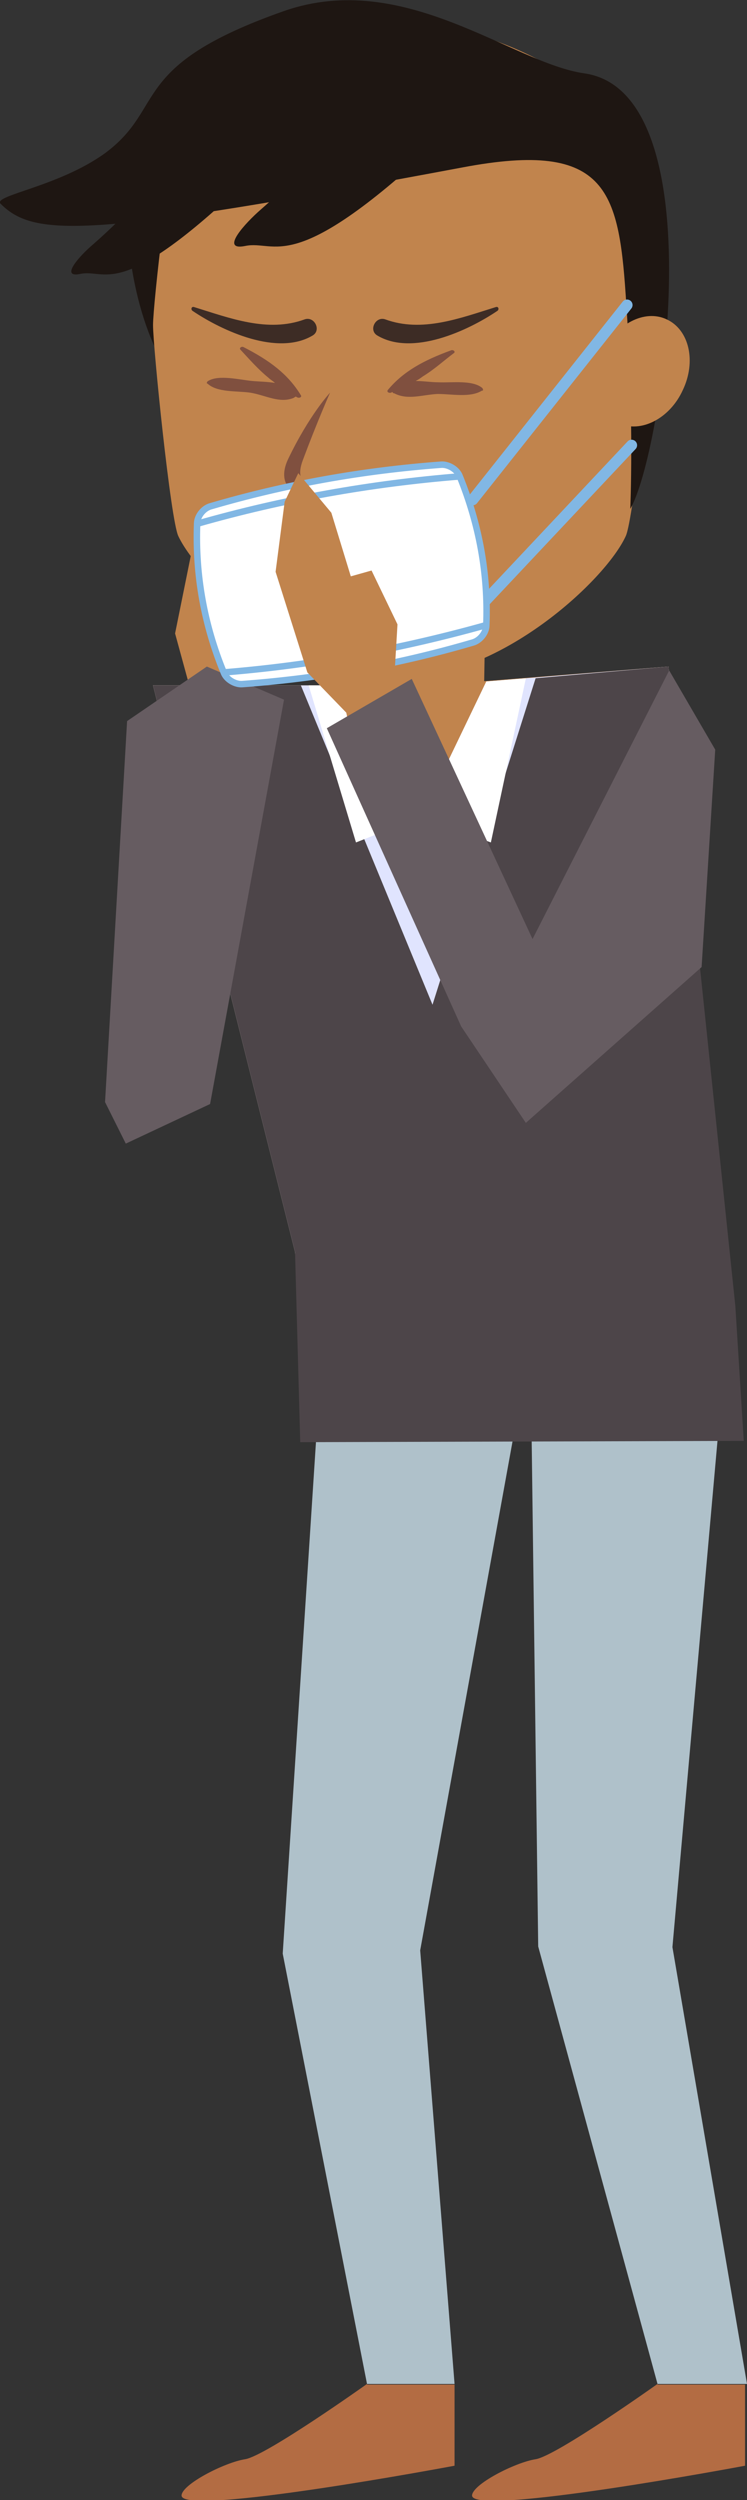 <?xml version="1.0" encoding="utf-8"?>
<!-- Generator: Adobe Illustrator 22.0.0, SVG Export Plug-In . SVG Version: 6.00 Build 0)  -->
<svg version="1.1" id="Layer_1" xmlns="http://www.w3.org/2000/svg" xmlns:xlink="http://www.w3.org/1999/xlink" x="0px" y="0px"
	 viewBox="0 0 115.2 385.2" style="enable-background:new 0 0 115.2 385.2;" xml:space="preserve">
<rect x="0" y="0" width="115.2" height="385.2" fill="#333333" stroke="none"/>
<style type="text/css">
	.st0{fill:#AFC1CA;}
	.st1{fill:#C1844D;}
	.st2{fill:#1E1612;}
	.st3{fill:#80503F;}
	.st4{fill:#3D2C25;}
	.st5{fill:#E0E4FE;}
	.st6{fill:#4D4549;}
	.st7{fill:#FFFFFF;}
	.st8{fill:#B36C43;}
	.st9{fill:#665C61;}
	.st10{fill:none;stroke:#81B7E4;stroke-width:1.701;stroke-linecap:round;stroke-linejoin:round;}
	.st11{fill:#FFFFFF;stroke:#81B7E4;}
	.st12{fill:none;stroke:#81B7E4;}
</style>
<polygon class="st0" points="49.8,205.7 43.6,301 56.6,367.3 70.1,367.3 64.8,300.5 81.8,206.9 83,299.9 101.4,367.3 115.2,367.3 
	103.7,300 112.1,205.7 "/>
<polygon class="st1" points="74.5,115.5 54.7,115.1 55.2,84.3 75,84.6 "/>
<path class="st2" d="M38.8,36.7c1.6,13-1.3,24.1-6.5,24.7C27.1,62.1,21.6,52,20,39c-1.6-13,1.3-24.1,6.5-24.7
	C31.7,13.7,37.2,23.7,38.8,36.7z"/>
<path class="st1" d="M100.5,50.1c0-3.3-2.7-26.8-3.9-29.4C93.4,13.9,77.2,3.6,62,3.6c-15.2,0-31.3,10.3-34.5,17.1
	c-1.2,2.6-3.9,26.1-3.9,29.4c0,3.3,2.7,30,3.9,32.5c3.2,6.8,19.3,21.8,34.5,21.8c15.2,0,31.4-15,34.5-21.8
	C97.7,80.1,100.5,53.5,100.5,50.1z"/>
<path class="st3" d="M50.9,74.8c-2.3,0-5.8,0.4-4.2-3.9c2.2-5.9,4.2-10.4,4.2-10.4s-3.2,3.4-6.5,10.3c-1.9,4.1,1,6.7,7.1,5.5
	c1.1-0.2,2.3-1,2.3-2C52.7,74.8,51.6,74.8,50.9,74.8z"/>
<path class="st2" d="M0.1,31.4c5.3,5.3,14,5.1,71.2-5.6c22.7-4.3,24.2,3.7,25.3,21.3c1.2,17.6,0.6,31.3,0.6,31.3
	c4.9-8.3,13.4-64.2-7.1-67.1C78.9,9.7,62.4-4.8,43.8,1.7c-24.2,8.5-18,14.8-27.6,21.9C9,28.8-1.2,30.1,0.1,31.4z"/>
<path class="st1" d="M105.3,60.1c2.1-4.4,1-9.3-2.5-10.9c-3.4-1.6-7.8,0.7-9.9,5.1c-2.1,4.4-1,9.3,2.5,10.9
	C98.8,66.8,103.3,64.5,105.3,60.1z"/>
<path class="st3" d="M74.4,59.8c-1.5-1.3-4.7-0.8-6.8-0.9c-1.1,0-2.3-0.2-3.5-0.2c0.4-0.2,0.7-0.4,1.1-0.7c1.8-1.1,3.2-2.4,4.8-3.6
	c0.3-0.2-0.1-0.6-0.5-0.4c-4.1,1.5-7.3,3.2-9.7,6.1c-0.2,0.3,0.2,0.5,0.5,0.4c0.1,0,0.1-0.1,0.2-0.1c0.1,0.1,0.1,0.2,0.3,0.2
	c2.1,1.1,4.4,0.2,6.7,0.1c2.2,0,5,0.6,6.8-0.5C74.6,60.2,74.5,60,74.4,59.8z"/>
<path class="st3" d="M32.1,58.7c1.6-1,4.8-0.2,6.8,0c1.1,0.1,2.3,0.1,3.5,0.3c-0.3-0.3-0.7-0.5-1-0.8c-1.6-1.3-2.9-2.8-4.3-4.3
	c-0.3-0.3,0.2-0.6,0.5-0.4c3.9,2,6.8,4.1,8.8,7.4c0.2,0.3-0.3,0.5-0.6,0.3c-0.1,0-0.1-0.1-0.2-0.1c-0.1,0.1-0.2,0.1-0.3,0.2
	c-2.2,0.9-4.3-0.4-6.7-0.8c-2.1-0.3-5.1,0-6.6-1.4C31.8,59.1,31.9,58.8,32.1,58.7z"/>
<path class="st4" d="M76.5,47.3c-5.5,1.7-11.4,4-17.1,1.9c-1.5-0.5-2.6,1.7-1.2,2.5c5.4,3.2,13.9-0.7,18.5-3.8
	C77,47.7,76.9,47.2,76.5,47.3z"/>
<path class="st4" d="M29.9,47.3c5.5,1.7,11.4,4,17.1,1.9c1.5-0.5,2.6,1.7,1.2,2.5c-5.4,3.2-13.9-0.7-18.5-3.8
	C29.4,47.7,29.5,47.2,29.9,47.3z"/>
<path class="st2" d="M56.1,13.9c-4,6.2-8.1,11.6-15.9,18.4c-2.3,2-6.4,6.4-2.4,5.6c4.8-1,7.2,5,29.3-15.6L56.1,13.9z"/>
<path class="st2" d="M27.2,22.8c-3.3,5.1-6.6,9.4-12.9,14.9c-1.9,1.6-5.2,5.2-1.9,4.5c3.9-0.8,5.9,4.1,23.8-12.6L27.2,22.8z"/>
<polygon class="st1" points="23.6,105.6 66.5,105.6 103.1,102.7 113.1,213.1 47.2,214.2 45.5,192.9 "/>
<polygon class="st5" points="23.6,105.6 54.7,105.6 65,125.8 75,105 103.1,102.7 113.1,213.1 47.2,214.2 45.5,192.9 "/>
<polygon class="st6" points="23.6,105.6 46.4,105.6 66.7,154.8 82.6,104.5 103.1,102.7 113.4,201.2 114.7,222 46.3,222.2 
	45.5,192.9 "/>
<polygon class="st7" points="54.7,105.6 47.6,105.6 54.9,129.8 65,125.8 "/>
<polygon class="st7" points="75,105 81.1,104.5 75.7,129.8 65,125.8 "/>
<path class="st8" d="M56.6,367.3c0,0-15.6,11.1-18.8,11.6c-3.2,0.5-9.8,3.9-9.8,5.6c0.1,3.3,42.1-4.6,42.1-4.6v-12.5H56.6z"/>
<path class="st8" d="M101.4,367.3c0,0-15.6,11.1-18.8,11.6c-3.2,0.5-9.8,3.9-9.8,5.6c0.1,3.3,42.1-4.6,42.1-4.6v-12.5H101.4z"/>
<polygon class="st1" points="33.9,118 37.3,106.5 42.7,97.9 43.3,88.8 40.1,88 42.2,77.9 40.7,70.1 36.7,73 30.2,81.8 27,97.6 
	29.3,106 25.7,117.5 "/>
<polygon class="st9" points="19.6,111.1 16.2,169.8 19.4,176.2 32.4,170.1 43.8,107.8 31.9,102.7 "/>
<line class="st10" x1="72.9" y1="77" x2="96.7" y2="47"/>
<line class="st10" x1="73.5" y1="94" x2="97.4" y2="68.6"/>
<g>
	<g>
		<path class="st7" d="M75,96.3c0,1.2-1,2.4-2.1,2.7c-11.6,3.4-23.4,5.5-35.5,6.4c-1.1,0.1-2.5-0.7-2.9-1.8c-3-7.3-4.4-15-4.1-22.9
			c0-1.2,1-2.4,2.1-2.7c11.6-3.4,23.4-5.5,35.5-6.4c1.1-0.1,2.5,0.7,2.9,1.8C73.9,80.8,75.3,88.4,75,96.3z"/>
		<path class="st11" d="M75,96.3c0,1.2-1,2.4-2.1,2.7c-11.6,3.4-23.4,5.5-35.5,6.4c-1.1,0.1-2.5-0.7-2.9-1.8c-3-7.3-4.4-15-4.1-22.9
			c0-1.2,1-2.4,2.1-2.7c11.6-3.4,23.4-5.5,35.5-6.4c1.1-0.1,2.5,0.7,2.9,1.8C73.9,80.8,75.3,88.4,75,96.3z"/>
	</g>
	<path class="st12" d="M30.4,80.7c13.3-3.8,26.8-6.2,40.5-7.3"/>
	<path class="st12" d="M34.5,103.6c13.7-1.1,27.3-3.6,40.5-7.3"/>
</g>
<polygon class="st9" points="103.2,103.3 81.1,146.7 71.1,158.1 81.1,173 108.2,149 110.3,115.5 "/>
<polygon class="st1" points="63.3,118 60.7,106.3 61.3,96.2 57.3,87.9 54.1,88.8 51.1,79 46,72.9 43.9,77.3 42.5,88.1 47.4,103.6 
	53.4,109.8 55.9,121.5 "/>
<polygon class="st9" points="81.1,173 71.1,158.1 50.4,112.2 63.5,104.6 90.5,162.7 "/>
</svg>

